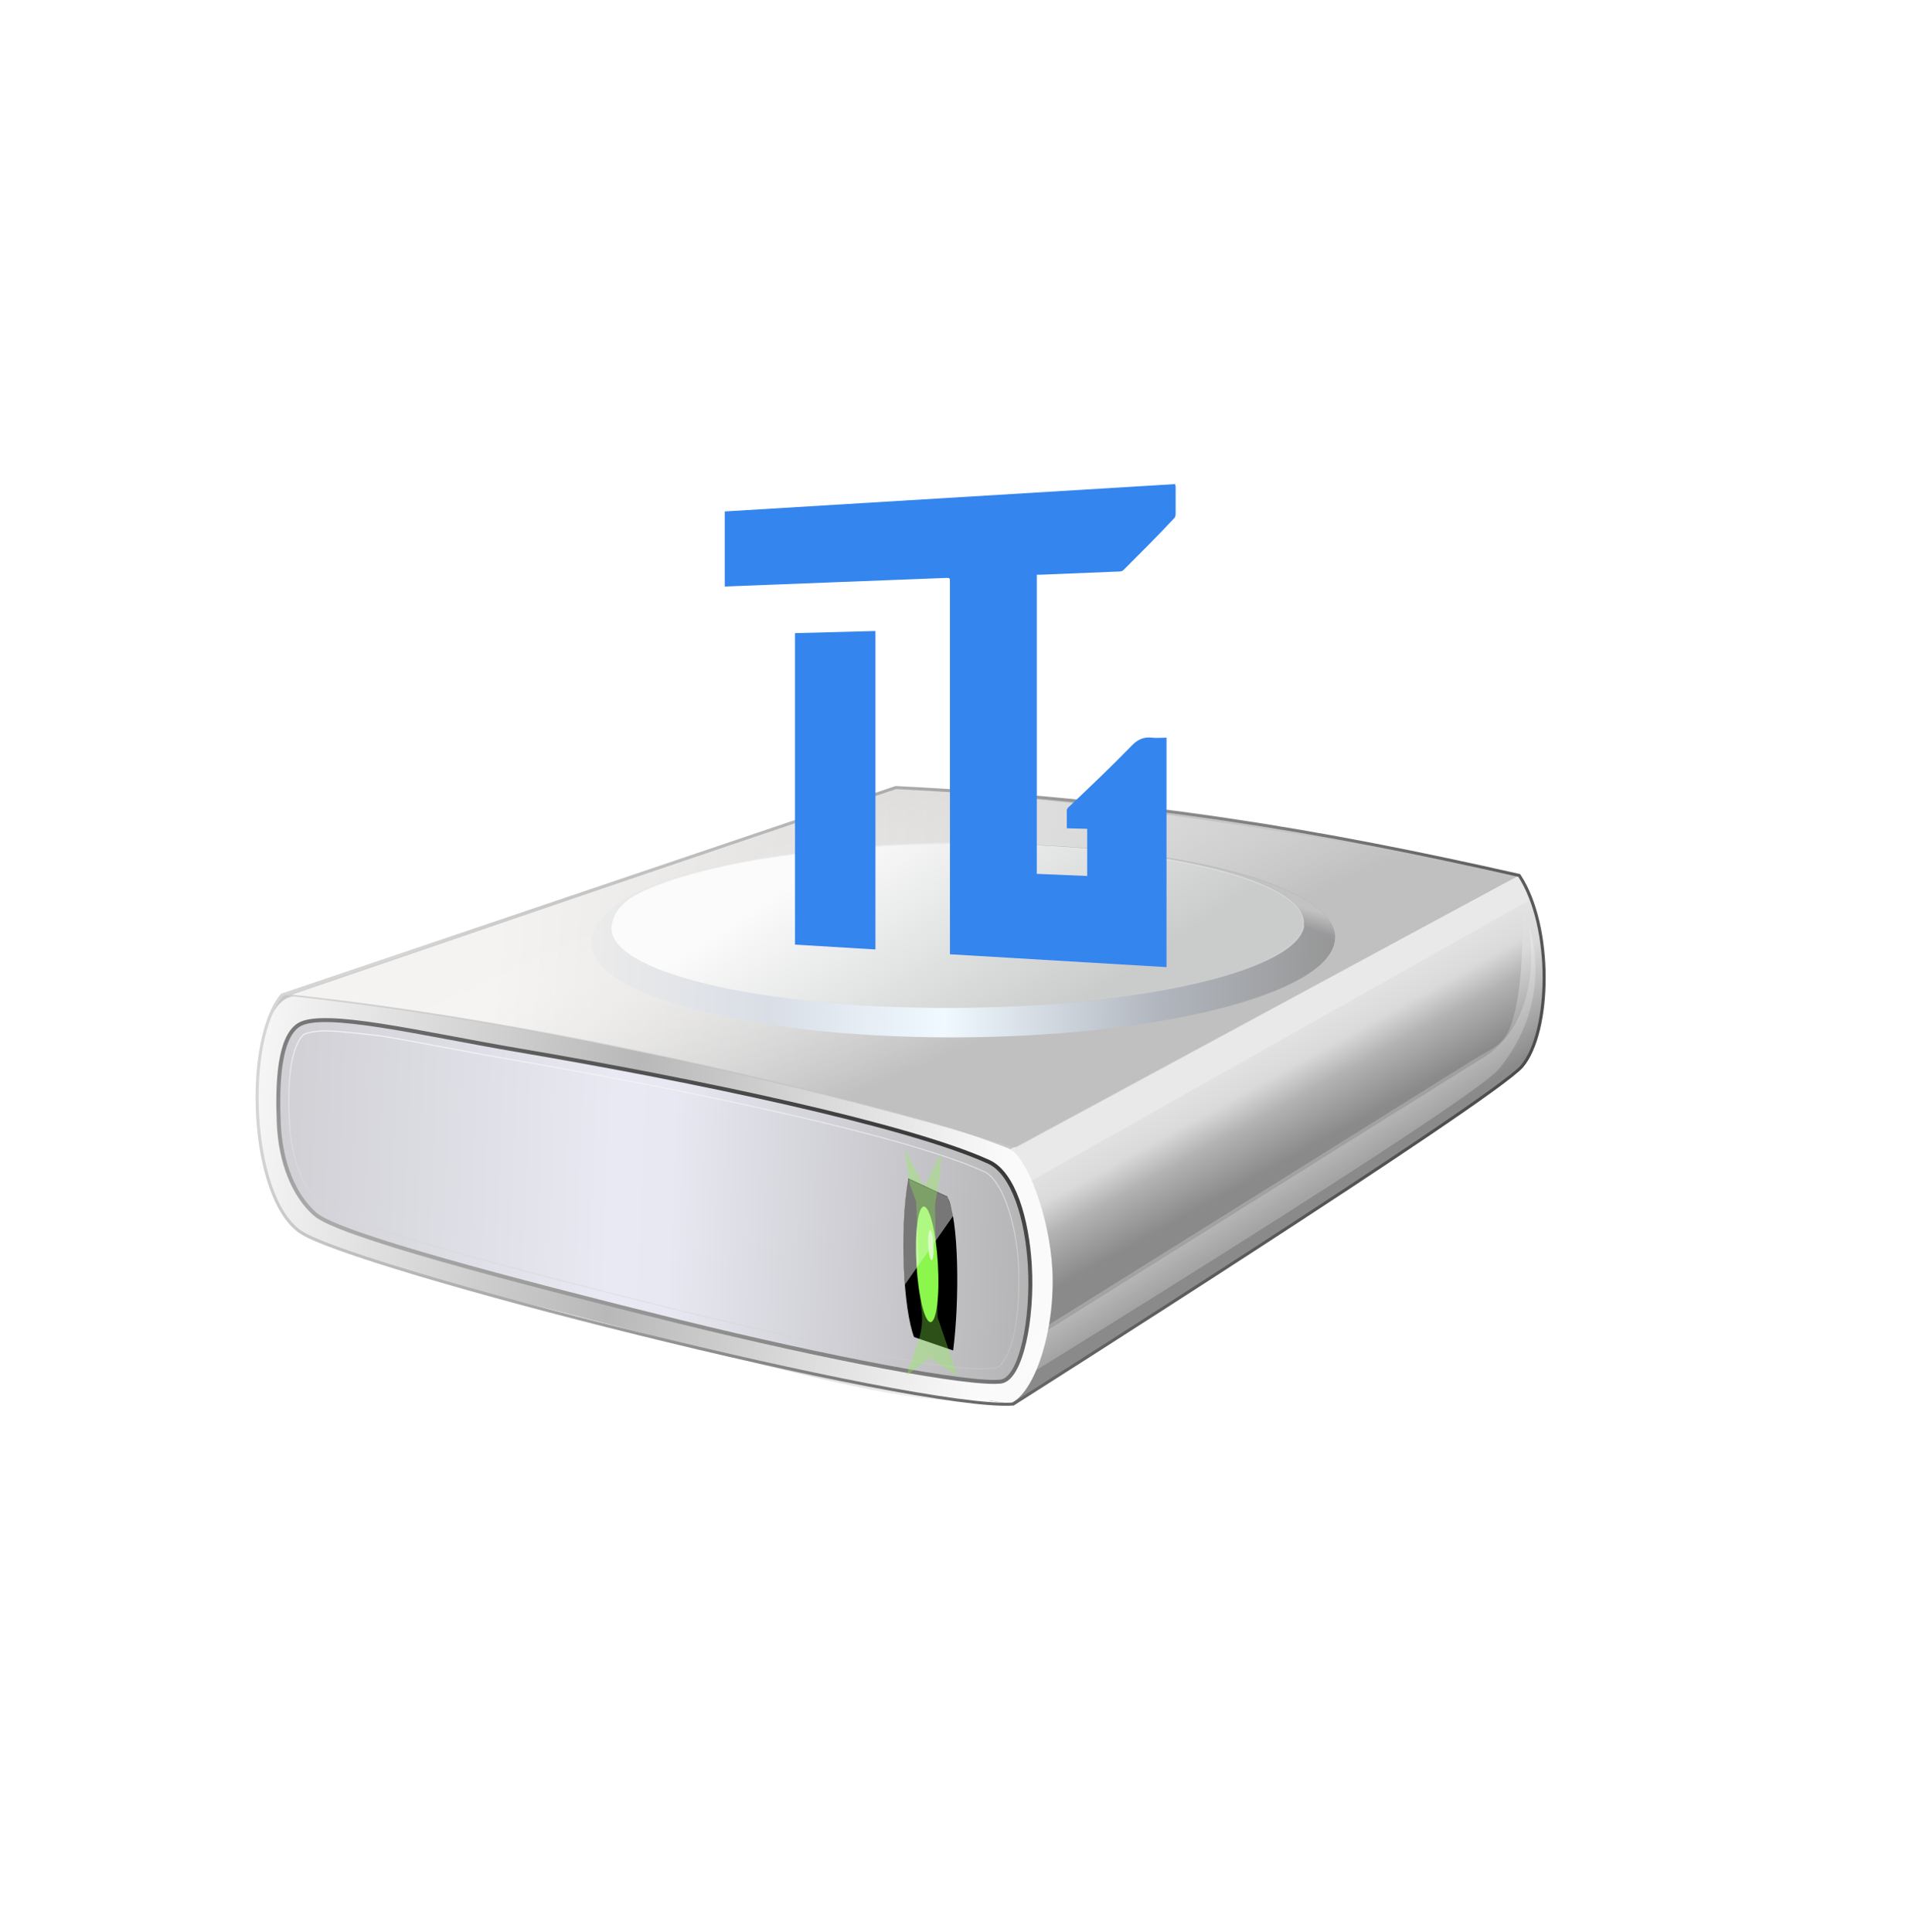 <?xml version="1.0" encoding="utf-8"?>
<!-- Generator: Adobe Illustrator 23.0.2, SVG Export Plug-In . SVG Version: 6.00 Build 0)  -->
<svg version="1.1"
	 id="svg8" inkscape:version="0.92.3 (2405546, 2018-03-11)" sodipodi:docname="Windows 7 disco.svg" xmlns:cc="http://creativecommons.org/ns#" xmlns:dc="http://purl.org/dc/elements/1.1/" xmlns:inkscape="http://www.inkscape.org/namespaces/inkscape" xmlns:rdf="http://www.w3.org/1999/02/22-rdf-syntax-ns#" xmlns:sodipodi="http://sodipodi.sourceforge.net/DTD/sodipodi-0.dtd" xmlns:svg="http://www.w3.org/2000/svg"
	 xmlns="http://www.w3.org/2000/svg" xmlns:xlink="http://www.w3.org/1999/xlink" x="0px" y="0px" viewBox="0 0 356.1 360.4"
	 style="enable-background:new 0 0 356.1 360.4;" xml:space="preserve">
<style type="text/css">
	.st0{fill:#C7C7C7;}
	.st1{fill:url(#path4887_1_);}
	.st2{filter:url(#filter4873);}
	.st3{fill:url(#SVGID_1_);}
	.st4{fill:#E9E9E9;}
	.st5{fill:url(#path5068_1_);}
	.st6{fill:url(#path4566_1_);stroke:url(#path4566_2_);stroke-width:0.295;}
	.st7{fill:url(#path5012_1_);}
	.st8{fill:url(#path4915_1_);stroke:url(#path4915_2_);stroke-width:0.312;}
	.st9{fill:url(#ellipse4933_1_);}
	.st10{fill:url(#path4960_1_);}
	.st11{fill:url(#path4564_1_);}
	.st12{fill:none;stroke:url(#path5062_1_);stroke-width:0.737;}
	.st13{fill:none;stroke:url(#path4662_1_);stroke-width:0.2;}
	.st14{fill:#8BF64B;}
	.st15{filter:url(#filter4705);}
	.st16{fill:#FFFFFF;}
	.st17{opacity:0.466;fill:#FFFFFF;enable-background:new    ;}
	.st18{opacity:0.328;filter:url(#filter4732);enable-background:new    ;}
	.st19{fill:none;stroke:url(#path5078_1_);stroke-width:0.568;}
	.st20{opacity:0.22;filter:url(#filter5106);enable-background:new    ;}
	.st21{fill:#3485EE;}
</style>
<filter  height="1.049" id="filter5106" inkscape:collect="always" style="color-interpolation-filters:sRGB" width="1.047" x="-0.023" y="-0.025">
	<feGaussianBlur  id="feGaussianBlur5108" inkscape:collect="always" stdDeviation="0.084"></feGaussianBlur>
</filter>
<filter  height="1.101" id="filter4873" inkscape:collect="always" style="color-interpolation-filters:sRGB" width="1.091" x="-0.046" y="-0.051">
	<feGaussianBlur  id="feGaussianBlur4875" inkscape:collect="always" stdDeviation="0.176"></feGaussianBlur>
</filter>
<filter  height="1.08" id="filter4732" inkscape:collect="always" style="color-interpolation-filters:sRGB" width="1.342" x="-0.171" y="-0.04">
	<feGaussianBlur  id="feGaussianBlur4734" inkscape:collect="always" stdDeviation="0.068"></feGaussianBlur>
</filter>
<filter  height="1.344" id="filter4705" inkscape:collect="always" style="color-interpolation-filters:sRGB" width="2.774" x="-0.887" y="-0.172">
	<feGaussianBlur  id="feGaussianBlur4707" inkscape:collect="always" stdDeviation="0.038"></feGaussianBlur>
</filter>
<g>
	
		<sodipodi:namedview  bordercolor="#666666" borderopacity="1.0" fit-margin-bottom="0" fit-margin-left="0" fit-margin-right="0" fit-margin-top="0" id="base" inkscape:current-layer="layer2" inkscape:cx="226.12067" inkscape:cy="165.18089" inkscape:document-units="mm" inkscape:pageopacity="0.0" inkscape:pageshadow="2" inkscape:window-height="918" inkscape:window-maximized="1" inkscape:window-width="1561" inkscape:window-x="795" inkscape:window-y="30" inkscape:zoom="0.9899495" pagecolor="#ffffff" showgrid="false" showguides="false">
		</sodipodi:namedview>
	<path id="path3725" inkscape:connector-curvature="0" sodipodi:nodetypes="cczczccc" class="st0" d="M167.1,146.9L52.6,185.6
		c-7.1,8.4-6.1,37.4,3.3,44.1s78.3,23,133.1,32.2c0,0,89.4-56.7,94.9-63c5.4-6.4,5.8-26-0.5-35.6C246.7,155,213,149.2,167.1,146.9
		L167.1,146.9z"/>
	
		<linearGradient id="path4887_1_" gradientUnits="userSpaceOnUse" x1="11.12" y1="369.589" x2="12.718" y2="367.071" gradientTransform="matrix(10.44 0 0 -10.44 109.063 4056.894)">
		<stop  offset="0" style="stop-color:#EBEBEB"/>
		<stop  offset="0.442" style="stop-color:#DADADA"/>
		<stop  offset="1" style="stop-color:#8A8A8A"/>
	</linearGradient>
	<path id="path4887" inkscape:connector-curvature="0" sodipodi:nodetypes="ccccscc" class="st1" d="M283.3,163.3
		c-31.8,17.1-63.6,34.3-95.4,51.4l-3.2,46.6l4.2,0.6c2-1.3,89.5-56.7,94.9-63C289.2,192.5,289.6,172.9,283.3,163.3L283.3,163.3z"/>
	<g id="path4857" inkscape:connector-curvature="0" sodipodi:nodetypes="cccssc" class="st2">
		
			<linearGradient id="SVGID_1_" gradientUnits="userSpaceOnUse" x1="11.431" y1="370.185" x2="12.679" y2="367.928" gradientTransform="matrix(10.44 0 0 -10.44 109.063 4056.894)">
			<stop  offset="0" style="stop-color:#EBEBEB"/>
			<stop  offset="0.442" style="stop-color:#DADADA"/>
			<stop  offset="0.657" style="stop-color:#B2B2B2"/>
			<stop  offset="1" style="stop-color:#8A8A8A"/>
		</linearGradient>
		<path class="st3" d="M283.3,163.3c-31.8,17.1-63.6,34.3-95.4,51.4l2,36l84.9-53c4-2.5,6.1-2.7,7.5-7.9
			C284.1,183.5,284.5,171.7,283.3,163.3L283.3,163.3z"/>
	</g>
	<path id="path5058" inkscape:connector-curvature="0" sodipodi:nodetypes="ccccc" class="st4" d="M283.1,164l-94.8,50.8l3.1,6
		l93.7-52.8C284.7,166.2,284,164.9,283.1,164L283.1,164z"/>
	
		<linearGradient id="path5068_1_" gradientUnits="userSpaceOnUse" x1="7.309" y1="366.374" x2="-6.447" y2="368.103" gradientTransform="matrix(10.44 0 0 -10.44 109.063 4056.894)">
		<stop  offset="0" style="stop-color:#FAFAFA"/>
		<stop  offset="0.483" style="stop-color:#B9B8B8"/>
		<stop  offset="1" style="stop-color:#FAFAFA"/>
	</linearGradient>
	<path id="path5068" inkscape:connector-curvature="0" sodipodi:nodetypes="szssssssss" class="st5" d="M53,186.5
		c-4,2.8-5.2,12.2-4.8,20.6c0.3,8.4,2.8,18.4,7.1,22.4c4.7,4.4,38,12.1,72.3,21.2c27.6,7.4,47.3,11.9,54.5,10.2
		c0.3-0.1,6.1,1,6.3,0.9c4.6-1.8,8.5-13.7,7.9-25c-0.5-9.7-4.7-21.2-8.2-22.6c-17-6.7-50.8-15-85.7-21.5
		C83.6,189.4,57.8,183.1,53,186.5z"/>
	
		<linearGradient id="path4566_1_" gradientUnits="userSpaceOnUse" x1="13.363" y1="354.887" x2="-1.603" y2="356.115" gradientTransform="matrix(10.44 0 0 -10.44 109.063 3891.154)">
		<stop  offset="0" style="stop-color:#C6C6C6"/>
		<stop  offset="1" style="stop-color:#F5F3F1"/>
	</linearGradient>
	
		<linearGradient id="path4566_2_" gradientUnits="userSpaceOnUse" x1="-4.971" y1="356.558" x2="14.56" y2="354.687" gradientTransform="matrix(10.44 0 0 -10.44 109.063 3891.154)">
		<stop  offset="0" style="stop-color:#D1D1D1"/>
		<stop  offset="1" style="stop-color:#929292;stop-opacity:0"/>
	</linearGradient>
	<path id="path4566" inkscape:connector-curvature="0" sodipodi:nodetypes="cccccc" class="st6" d="M167.1,146.9l-3.2,1.1
		L53.8,185.6c45.7,5,93.7,15.8,135.7,28.3l93.8-50.6C242.6,154.8,200.5,148.7,167.1,146.9z"/>
	
		<linearGradient id="path5012_1_" gradientUnits="userSpaceOnUse" x1="6.601" y1="353.933" x2="4.74" y2="358.197" gradientTransform="matrix(10.44 0 0 -10.44 109.063 3891.154)">
		<stop  offset="0" style="stop-color:#C0C0C0"/>
		<stop  offset="1" style="stop-color:#FFFFFF;stop-opacity:0"/>
	</linearGradient>
	<path id="path5012" inkscape:connector-curvature="0" sodipodi:nodetypes="cccccc" class="st7" d="M167.1,146.9l-3.2,1.1
		L53.8,185.6c45.7,5,93.7,15.8,135.7,28.3l93.8-50.6C242.6,154.8,200.5,148.7,167.1,146.9z"/>
	
		<linearGradient id="path4915_1_" gradientUnits="userSpaceOnUse" x1="19.458" y1="363.951" x2="16.499" y2="367.998" gradientTransform="matrix(10.44 0 1.295 -10.36 -483.172 3964.776)">
		<stop  offset="0" style="stop-color:#CACCCC"/>
		<stop  offset="1" style="stop-color:#FBFBFB"/>
	</linearGradient>
	
		<linearGradient id="path4915_2_" gradientUnits="userSpaceOnUse" x1="19.386" y1="358.668" x2="19.224" y2="354.728" gradientTransform="matrix(10.44 0 1.295 -10.36 -483.172 3854.283)">
		<stop  offset="0" style="stop-color:#FFFFFF"/>
		<stop  offset="1" style="stop-color:#D3D3D1;stop-opacity:0.24"/>
	</linearGradient>
	<path id="path4915" class="st8" d="M179.9,157.3c36,0,64.4,6.9,63.3,15.3S212.1,188,176.1,188s-64.4-6.9-63.3-15.3
		S143.9,157.3,179.9,157.3z"/>
	
		<linearGradient id="ellipse4933_1_" gradientUnits="userSpaceOnUse" x1="13.55" y1="376.972" x2="0.179" y2="377.184" gradientTransform="matrix(10.344 0 0 -10.442 109.153 4112.804)">
		<stop  offset="0" style="stop-color:#969696"/>
		<stop  offset="0.238" style="stop-color:#B1B6BE"/>
		<stop  offset="0.527" style="stop-color:#F0F9FF"/>
		<stop  offset="0.765" style="stop-color:#D9DEE6"/>
		<stop  offset="1" style="stop-color:#EBEBEB"/>
	</linearGradient>
	<path id="ellipse4933" inkscape:connector-curvature="0" class="st9" d="M181.7,157.3c-0.2,0-0.4,0-0.6,0
		c35.5,0.1,63.3,6.9,62.2,15.3c-1,8.5-30.8,15.4-66.5,15.4c0,0,0,0,0,0c-35.7,0-63.8-6.9-62.7-15.3c0,0,0,0,0,0
		c0.3-2.1,1.6-4.4,5.5-6.4c-6.2,2.7-8.9,6-9.3,9.1c-1.1,10,29,18.1,67.3,18.1c0,0,0,0,0,0c38.3,0,70.3-8.1,71.4-18.1c0,0,0,0,0,0
		C250.1,165.4,220,157.3,181.7,157.3L181.7,157.3z"/>
	
		<linearGradient id="path4960_1_" gradientUnits="userSpaceOnUse" x1="10.151" y1="356.889" x2="10.243" y2="357.221" gradientTransform="matrix(10.44 0 0 -10.44 109.063 3891.154)">
		<stop  offset="0" style="stop-color:#9A9A9C"/>
		<stop  offset="1" style="stop-color:#C2C2C2"/>
	</linearGradient>
	<path id="path4960" inkscape:connector-curvature="0" sodipodi:nodetypes="ccccc" class="st10" d="M181,157.3c-0.2,0-0.4,0-0.6,0
		c35.8,0.1,63.9,6.9,62.8,15.3l5.8,2.7C250.1,165.4,219.7,157.3,181,157.3z"/>
	
		<linearGradient id="path4564_1_" gradientUnits="userSpaceOnUse" x1="-6.65" y1="351.574" x2="8.282" y2="350.96" gradientTransform="matrix(10.44 0 0 -10.44 109.063 3891.154)">
		<stop  offset="0" style="stop-color:#CBCBCF"/>
		<stop  offset="0.478" style="stop-color:#E9E9F3"/>
		<stop  offset="0.548" style="stop-color:#E8E8F2"/>
		<stop  offset="1" style="stop-color:#B2B2B3"/>
	</linearGradient>
	<path id="path4564" inkscape:connector-curvature="0" sodipodi:nodetypes="szsssssss" class="st11" d="M55.7,191.2
		c-3.7,2.4-4,11-3.7,18.3c0.3,7.3,2.8,13.5,6.8,17c4.4,3.8,35.9,12.1,68.2,20.1c27.2,6.7,55,12.7,60.5,10.8
		c3.5-1.2,5.2-11.6,4.6-21.4c-0.5-8.5-3-17.2-7.7-19.3c-15.5-7-54.8-15.2-87.7-20.8C79,192.9,60.2,188.3,55.7,191.2z"/>
	
		<linearGradient id="path5062_1_" gradientUnits="userSpaceOnUse" x1="3.186" y1="354.979" x2="-0.751" y2="347.536" gradientTransform="matrix(10.44 0 0 -10.44 109.063 3891.154)">
		<stop  offset="0" style="stop-color:#2A2A2A"/>
		<stop  offset="1" style="stop-color:#BEBEBE"/>
	</linearGradient>
	<path id="path5062" inkscape:connector-curvature="0" sodipodi:nodetypes="szsssssss" class="st12" d="M55.7,191.2
		c-3.7,2.4-4,11-3.7,18.3c0.3,7.3,2.8,13.5,6.8,17c4.4,3.8,35.9,12.1,68.2,20.1c27.2,6.7,53.9,11.8,59.7,11.1
		c3.8-0.5,6-11.8,5.4-21.7c-0.5-8.5-3-17.2-7.7-19.3c-15.5-7-54.8-15.2-87.7-20.8C79,192.9,60.2,188.3,55.7,191.2z"/>
	
		<linearGradient id="path4662_1_" gradientUnits="userSpaceOnUse" x1="1.565" y1="365.185" x2="1.066" y2="360.224" gradientTransform="matrix(10.44 0 0 -10.44 109.063 4001.648)">
		<stop  offset="0" style="stop-color:#FFFFFF"/>
		<stop  offset="1" style="stop-color:#D0D0D0;stop-opacity:0.393"/>
	</linearGradient>
	
		<path id="path4662" inkscape:original="M 65.40625 41.542969 C 65.04947 41.775293 65.022114 42.592666 65.052734 43.292969 C 65.083354 43.993272 65.323224 44.589361 65.707031 44.921875 C 66.129038 45.287483 69.141253 46.085569 72.238281 46.847656 C 74.83977 47.487805 77.430885 48.035282 77.953125 47.845703 C 78.36826 47.695004 78.526144 46.776278 78.474609 45.835938 C 78.430239 45.026345 78.184215 44.183969 77.736328 43.982422 C 76.254994 43.315829 72.48894 42.528282 69.337891 41.988281 C 67.641769 41.697614 65.837555 41.262117 65.40625 41.542969 z " inkscape:radius="-0.19578134" sodipodi:type="inkscape:offset" class="st13" d="
		M61.4,192.3c-2.5-0.1-4.3,0.4-4.6,0.6c-1,0.6-2,2.8-2.5,5.9s-0.5,7-0.3,10.6c0.3,6.9,2.7,12.6,6.1,15.5c0.5,0.4,3.3,1.8,7.3,3.3
		c4,1.4,9.3,3,15.5,4.8c12.4,3.5,28.3,7.6,44.5,11.6c13.6,3.3,27.1,6.4,37.9,8.4c5.4,1,10.1,1.7,13.7,2.1c3.6,0.4,6.4,0.2,6.9,0
		c1-0.4,2.4-2.4,3.2-6s1.1-8.3,0.9-13c-0.2-4.1-1-8.2-2.2-11.5c-1.2-3.3-2.8-5.5-4.3-6.1c-14.8-6.7-54.4-15-87.2-20.7
		c-8.9-1.5-18-3.4-25.4-4.6C67.2,192.8,64,192.4,61.4,192.3L61.4,192.3z"/>
	<path id="path4669" inkscape:connector-curvature="0" sodipodi:nodetypes="ccccc" d="M169.4,219.8c-1.7,10.4-0.8,24.6,1.1,29.6
		l7.3,2.5c1.2-9.3,1.1-24.6-1.1-28.7L169.4,219.8z"/>
	
		<ellipse id="path4673" transform="matrix(0.998 -5.919539e-02 5.919539e-02 0.998 -13.661 10.652)" class="st14" cx="173" cy="235.9" rx="2" ry="10.8"/>
	<g id="ellipse4687" class="st15">
		
			<ellipse transform="matrix(0.999 -5.015606e-02 5.015606e-02 0.999 -11.425 9)" class="st16" cx="173.6" cy="232.2" rx="0.5" ry="2.8"/>
	</g>
	<path id="path4709" inkscape:connector-curvature="0" class="st17" d="M169.3,219.8c-0.4,3-0.7,6.3-0.8,9.8c-0.1,3.6,0,7,0.3,10
		c3-4.3,6-8.5,9-12.8c-0.1-0.6-0.2-1.3-0.5-2c-0.2-0.6-0.4-1.1-0.5-1.5C174.3,222.1,171.8,221,169.3,219.8z"/>
	<g id="path4714" inkscape:connector-curvature="0" sodipodi:nodetypes="cccccccccccccc" class="st18">
		<path class="st14" d="M169.1,256.6l4.3-3.3l5.2,3.3l-3.7-10.9l-0.5-20.9l0.8-4.7l0.4-5.1l-3.2,6.4c-1.2-2.4-2.5-4.8-3.7-7.2l1,6.7
			l1.2,3.2l0.3,7.2l0.6,12.5C172.7,248.6,170.5,251.8,169.1,256.6L169.1,256.6z"/>
	</g>
	
		<linearGradient id="path5078_1_" gradientUnits="userSpaceOnUse" x1="-0.544" y1="359.042" x2="13.23" y2="347.872" gradientTransform="matrix(10.44 0 0 -10.44 109.063 3891.154)">
		<stop  offset="0" style="stop-color:#D5D5D5"/>
		<stop  offset="1" style="stop-color:#444444"/>
	</linearGradient>
	<path id="path5078" inkscape:connector-curvature="0" sodipodi:nodetypes="cczczccc" class="st19" d="M167.1,146.9L52.6,185.6
		c-7.1,8.4-6.1,37.4,3.3,44.1s114.8,33.4,133.1,32.2c0,0,89.4-56.7,94.9-63c5.4-6.4,5.8-26-0.5-35.6
		C246.7,155,213,149.2,167.1,146.9L167.1,146.9z"/>
	<g id="path5090" inkscape:connector-curvature="0" sodipodi:nodetypes="cczczc" class="st20">
		<path class="st16" d="M194,249c-2.3,3.4-2.9,4.3-3.5,8.3c0,0,83.6-51.5,89-57.8c5.4-6.4,9-16.2,5.6-27.2c0,0,3.6,17.3-8.3,24.9
			C264.9,204.6,194,249,194,249z"/>
	</g>
	<g>
		<g>
			<polygon class="st21" points="148.3,118.1 148.3,176.2 163.3,177.1 163.3,117.7 			"/>
			<path class="st21" d="M219.2,90.3l-84,5.1v14l41.3-1.6c0.7,0,0.7,0,0.7,0.8v69.4l40.4,2.4v-42.8c-0.9,0-1.9,0.1-2.7,0
				c-1.6-0.2-2.8,0.4-3.9,1.6c-3.8,3.9-7.7,7.6-11.6,11.3c-0.2,0.1-0.3,0.4-0.4,0.5c0,1.1,0,2.3,0,3.5l3.8,0.1v8.8l-9.4-0.4v-55.8
				l0.7,0c4.9-0.2,9.8-0.4,14.7-0.6c0.3,0,0.6-0.1,0.8-0.3c3.2-3.2,6.3-6.3,9.4-9.6c0.2-0.2,0.3-0.5,0.3-0.8c0-1.7,0-3.4,0-5.1
				C219.3,90.6,219.2,90.4,219.2,90.3z"/>
		</g>
	</g>
</g>
</svg>
